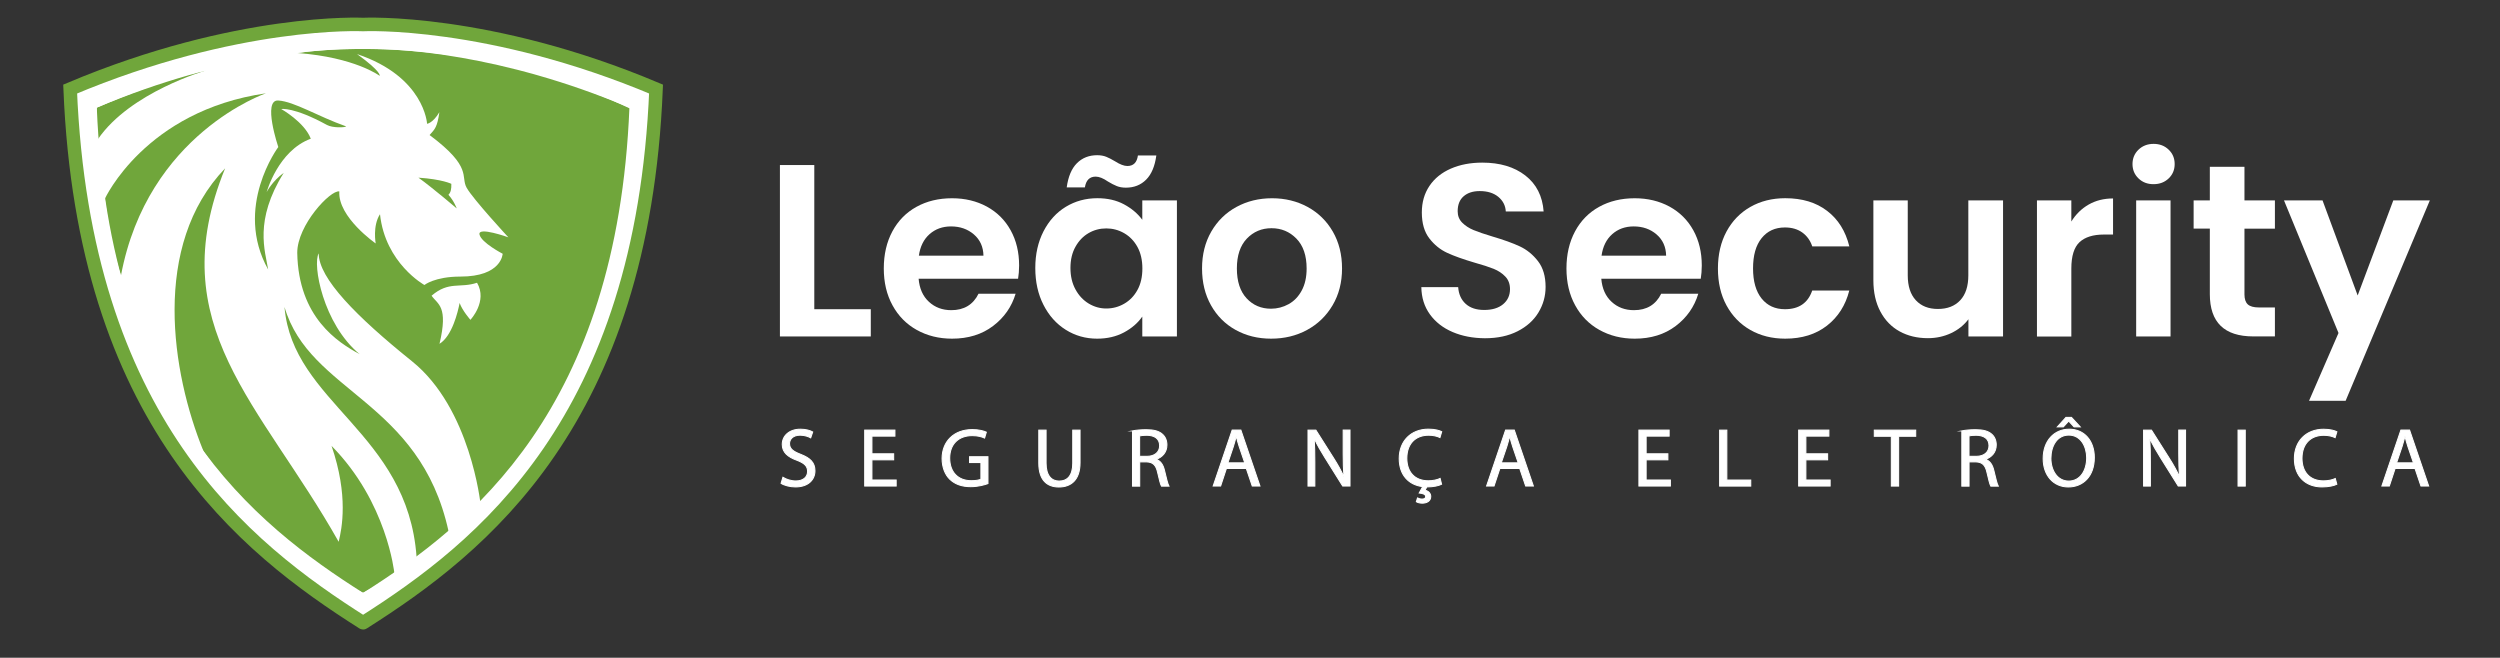 <?xml version="1.0" encoding="UTF-8"?> <svg xmlns="http://www.w3.org/2000/svg" xmlns:xlink="http://www.w3.org/1999/xlink" version="1.1" x="0px" y="0px" viewBox="0 0 600 157.85" style="enable-background:new 0 0 600 157.85;" xml:space="preserve"><rect x="0" y="0" width="600" height="157.85" fill="#333333" stroke="none"/> <style type="text/css"> .st0{fill:#151415;} .st1{display:none;} .st2{display:inline;} .st3{opacity:0.45;} .st4{display:inline;opacity:0.45;} .st5{fill:#70A63B;} .st6{fill:url(#SVGID_1_);} .st7{fill:url(#SVGID_2_);} .st8{fill:url(#SVGID_3_);} .st9{fill:url(#SVGID_4_);} .st10{fill:url(#SVGID_5_);} .st11{fill:url(#SVGID_6_);} .st12{fill:url(#SVGID_7_);} .st13{fill:url(#SVGID_8_);} .st14{fill:url(#SVGID_9_);} .st15{fill:url(#SVGID_10_);} .st16{fill:url(#SVGID_11_);} .st17{fill:#D17B00;} .st18{fill:url(#SVGID_12_);} .st19{fill:url(#SVGID_13_);} .st20{fill:url(#SVGID_14_);} .st21{fill:url(#SVGID_15_);} .st22{fill:url(#SVGID_16_);} .st23{fill:url(#SVGID_17_);} .st24{fill:url(#SVGID_18_);} .st25{fill:url(#SVGID_19_);} .st26{fill:url(#SVGID_20_);} .st27{fill:url(#SVGID_21_);} .st28{fill:url(#SVGID_22_);} .st29{fill:#007D9E;} .st30{fill:url(#SVGID_23_);} .st31{fill:url(#SVGID_24_);} .st32{fill:url(#SVGID_25_);} .st33{fill:url(#SVGID_26_);} .st34{fill:url(#SVGID_27_);} .st35{fill:url(#SVGID_28_);} .st36{fill:url(#SVGID_29_);} .st37{fill:url(#SVGID_30_);} .st38{fill:url(#SVGID_31_);} .st39{fill:url(#SVGID_32_);} .st40{fill:url(#SVGID_33_);} .st41{fill:url(#SVGID_34_);} .st42{fill:url(#SVGID_35_);} .st43{fill:url(#SVGID_36_);} .st44{fill:url(#SVGID_37_);} .st45{fill:url(#SVGID_38_);} .st46{fill:url(#SVGID_39_);} .st47{fill:url(#SVGID_40_);} .st48{fill:url(#SVGID_41_);} .st49{fill:url(#SVGID_42_);} .st50{fill:url(#SVGID_43_);} .st51{fill:url(#SVGID_44_);} .st52{fill:#BE0811;} .st53{fill:url(#SVGID_45_);} .st54{fill:url(#SVGID_46_);} .st55{fill:url(#SVGID_47_);} .st56{fill:url(#SVGID_48_);} .st57{fill:url(#SVGID_49_);} .st58{fill:url(#SVGID_50_);} .st59{fill:url(#SVGID_51_);} .st60{fill:url(#SVGID_52_);} .st61{fill:url(#SVGID_53_);} .st62{fill:url(#SVGID_54_);} .st63{fill:url(#SVGID_55_);} .st64{display:none;fill:#FFFFFF;} .st65{fill:#2B2B2B;} .st66{fill:#FFFFFF;} .st67{fill:url(#SVGID_56_);} .st68{fill:url(#SVGID_57_);} .st69{fill:url(#SVGID_58_);} .st70{fill:url(#SVGID_59_);} .st71{fill:url(#SVGID_60_);} .st72{fill:url(#SVGID_61_);} .st73{fill:url(#SVGID_62_);} .st74{fill:url(#SVGID_63_);} .st75{fill:url(#SVGID_64_);} .st76{fill:url(#SVGID_65_);} .st77{fill:url(#SVGID_66_);} .st78{fill:#FFFFFF;stroke:#70A63B;stroke-width:2.981;stroke-miterlimit:10;} .st79{fill:#FFFFFF;stroke:#70A63B;stroke-width:14.941;stroke-miterlimit:10;} .st80{fill:#FFFFFF;stroke:#70A63B;stroke-width:8.983;stroke-miterlimit:10;} .st81{fill:#FFFFFF;stroke:#70A63B;stroke-width:0.949;stroke-miterlimit:10;} .st82{fill:#FFFFFF;stroke:#70A63B;stroke-width:5.94;stroke-miterlimit:10;} .st83{fill:#FFFFFF;stroke:#70A63B;stroke-width:3.244;stroke-miterlimit:10;} .st84{fill:#FFFFFF;stroke:#FFFFFF;stroke-width:0.25;stroke-miterlimit:10;} .st85{fill:#FFFFFF;stroke:#70A63B;stroke-width:5.417;stroke-miterlimit:10;} </style> <g id="Fundo"> </g> <g id="Layer_1" class="st1"> </g> <g id="Layer_2" class="st1"> </g> <g id="Vermelho"> </g> <g id="Layer_5"> </g> <g id="Layer_6"> <g> <g> <path class="st83" d="M87.14,5.88c-0.17-0.01-30.18-1.43-70.3,15.49c3.25,79.69,41.75,110,70.26,128.07 c0.05,0.03,0.05,0.03,0.09,0c28.5-18.07,67-48.38,70.26-128.07C117.32,4.45,87.31,5.87,87.14,5.88z"></path> <path class="st5" d="M108.32,44.12c0,0-2.12-1.09-7.89-1.48c3.47,2.5,9.18,7.38,9.18,7.38s-0.64-1.8-1.99-3.27 C108.19,46.21,108.36,45.33,108.32,44.12z"></path> <path class="st5" d="M71.36,12.72c13.86,1.03,19.76,5.48,19.76,5.48s0.56-0.9-5.43-5.22c16.21,5.44,16.81,16.73,16.81,16.73 s1.37-0.13,2.95-2.78c-0.51,3.59-1.07,4.06-2.35,5.48c10.44,7.79,7.36,9.92,8.9,12.66c1.54,2.74,10.01,11.89,10.01,11.89 s-7.36-2.65-6.93-0.68c0.43,1.97,5.56,4.62,5.56,4.62s-0.19,5.5-10.18,5.48c-6.15,0.01-8.6,2.02-8.6,2.02s-9.4-5.19-10.66-16.99 c-1.82,2.8-1.03,7.02-1.03,7.02s-9.13-6.33-8.73-12.49c-2.13-0.4-10.1,8.09-10.1,14.72C71.61,76.21,81.11,82.18,86.31,85 c-8.79-7.25-11.36-21.63-9.82-24.19c0,5.99,9,15.13,22.42,25.92C112.95,98.03,115.33,121,115.33,121s35.72-30.93,35.94-94.93 C109.69,6.39,71.36,12.72,71.36,12.72z M112.9,76.76c0,0-1.95-2.21-2.59-4.05c-0.43,2.22-1.8,7.93-4.83,9.81 c2.17-9.1-0.44-9.44-1.9-11.55c4.15-3.57,6.79-1.73,10.91-3.11C117.09,72.32,112.9,76.76,112.9,76.76z"></path> <path class="st5" d="M64.36,64.69c-0.71-4.39-3.44-11.75,3.74-23.21c-2.72,1.95-4.1,4.61-4.1,4.61s2.73-9.91,10.59-12.8 c-1.54-4.01-7.09-7.12-7.09-7.12s2.92-0.58,10.97,3.82c1.35,0.74,4.27,0.64,4.62,0.35c-6.83-2.41-12.45-5.97-16.3-6.22 c-3.85-0.26,0,11.17,0,11.17S56,49.74,64.36,64.69z"></path> <path class="st5" d="M68.28,73.68c1.93,23.06,29.58,30.03,31.7,60.05c3.98-2.89,5.52-3.97,7.67-6.22 C100.75,95.97,74.31,94.3,68.28,73.68z"></path> <path class="st5" d="M49.41,16.92c-10.97,2.12-26.18,8.92-26.18,8.92s-0.28,2.87,0.28,7.55C31.27,22.09,49.41,16.92,49.41,16.92z "></path> <path class="st5" d="M63.83,22.39c-29,4.19-38.67,25.33-38.67,25.33s1.22,10.43,3.87,18.42C35.4,32.05,63.83,22.39,63.83,22.39z"></path> <path class="st5" d="M81.28,130.03C62.63,96.91,38.59,78.18,54.03,40.4c-17.75,18.48-12.86,49.08-5.22,67.82 c9.75,15.02,29.48,30.11,38.29,34.04c5.3-2.57,7.53-4.79,7.53-4.79s-1.71-16.94-15.06-30.46 C83.68,118.99,82.05,126.86,81.28,130.03z"></path> <g> <path class="st66" d="M88.89,11.73c6.57,0,31.01,0.97,62.17,14.11c-2.96,72.45-37.96,100-63.87,116.43 c-0.02,0.01-0.03,0.02-0.04,0.02s-0.02-0.01-0.04-0.02C61.19,125.83,26.19,98.28,23.23,25.83C54.39,12.7,78.83,11.73,85.4,11.73 c1.12,0,1.72,0.03,1.74,0.03C87.16,11.76,87.76,11.73,88.89,11.73 M88.89,8.48c-0.88,0-1.48,0.02-1.74,0.03 c-0.27-0.01-0.86-0.03-1.74-0.03c-6.89,0-31.81,1.04-63.43,14.36l-2.07,0.87l0.09,2.25c1.35,33,9.16,59.47,23.89,80.93 C56.54,125.33,71.95,136.5,85.36,145l0.08,0.05l0.08,0.05l0.74,0.41l0.88,0.02c0.57,0,1.11-0.14,1.62-0.43l0.08-0.04l0.08-0.05 c13.41-8.5,28.82-19.68,41.48-38.11c14.73-21.45,22.55-47.92,23.89-80.93l0.09-2.25l-2.07-0.87 C120.7,9.52,95.77,8.48,88.89,8.48L88.89,8.48z"></path> </g> </g> <path class="st66" d="M195.43,74.21h13.56v6.54h-21.81V39.61h8.25V74.21z"></path> <path class="st66" d="M244.34,66.9h-23.87c0.2,2.36,1.02,4.2,2.48,5.54c1.45,1.34,3.24,2,5.36,2c3.06,0,5.25-1.32,6.54-3.95h8.9 c-0.94,3.14-2.75,5.73-5.42,7.75c-2.67,2.02-5.95,3.04-9.84,3.04c-3.14,0-5.96-0.7-8.46-2.09c-2.5-1.39-4.44-3.37-5.83-5.92 c-1.4-2.55-2.09-5.5-2.09-8.84c0-3.38,0.69-6.34,2.06-8.9c1.37-2.55,3.3-4.52,5.78-5.89c2.48-1.37,5.32-2.06,8.55-2.06 c3.1,0,5.88,0.67,8.34,2c2.45,1.34,4.36,3.23,5.72,5.69c1.36,2.46,2.03,5.27,2.03,8.46C244.58,64.89,244.5,65.95,244.34,66.9z M236.03,61.36c-0.04-2.12-0.81-3.82-2.3-5.1c-1.49-1.28-3.32-1.92-5.48-1.92c-2.04,0-3.76,0.62-5.16,1.86 c-1.4,1.24-2.25,2.96-2.56,5.16H236.03z"></path> <path class="st66" d="M250.44,55.52c1.32-2.55,3.1-4.52,5.36-5.89c2.26-1.37,4.78-2.06,7.57-2.06c2.44,0,4.57,0.49,6.39,1.47 c1.83,0.98,3.29,2.22,4.39,3.71V48.1h8.31v32.65h-8.31v-4.77c-1.06,1.53-2.53,2.8-4.39,3.8c-1.87,1-4.02,1.5-6.45,1.5 c-2.75,0-5.26-0.71-7.51-2.12c-2.26-1.41-4.05-3.41-5.36-5.98c-1.32-2.57-1.97-5.53-1.97-8.87 C248.47,61,249.13,58.08,250.44,55.52z M258.46,39.17c1.28-1.28,2.9-1.92,4.86-1.92c0.83,0,1.55,0.13,2.18,0.38 c0.63,0.26,1.34,0.62,2.12,1.09c1.18,0.75,2.16,1.12,2.95,1.12c1.45,0,2.3-0.84,2.53-2.53h4.42c-0.35,2.59-1.17,4.53-2.45,5.81 c-1.28,1.28-2.9,1.92-4.86,1.92c-0.83,0-1.55-0.13-2.18-0.38c-0.63-0.25-1.34-0.62-2.12-1.09c-1.14-0.79-2.12-1.18-2.95-1.18 c-1.45,0-2.32,0.86-2.59,2.59h-4.36C256.37,42.38,257.18,40.45,258.46,39.17z M272.99,59.27c-0.79-1.43-1.85-2.53-3.18-3.3 c-1.34-0.77-2.77-1.15-4.3-1.15s-2.95,0.37-4.24,1.12c-1.3,0.75-2.35,1.84-3.15,3.27c-0.81,1.43-1.21,3.13-1.21,5.1 c0,1.97,0.4,3.68,1.21,5.16c0.8,1.47,1.87,2.6,3.18,3.39c1.32,0.79,2.72,1.18,4.21,1.18c1.53,0,2.97-0.38,4.3-1.15 c1.34-0.77,2.4-1.87,3.18-3.3c0.79-1.43,1.18-3.15,1.18-5.16C274.17,62.42,273.77,60.7,272.99,59.27z"></path> <path class="st66" d="M296.56,79.19c-2.51-1.39-4.49-3.37-5.92-5.92c-1.43-2.55-2.15-5.5-2.15-8.84c0-3.34,0.74-6.29,2.21-8.84 c1.47-2.55,3.49-4.53,6.04-5.92c2.55-1.39,5.4-2.09,8.55-2.09c3.14,0,5.99,0.7,8.55,2.09c2.55,1.4,4.57,3.37,6.04,5.92 c1.47,2.55,2.21,5.5,2.21,8.84c0,3.34-0.76,6.29-2.27,8.84c-1.51,2.55-3.56,4.53-6.13,5.92c-2.57,1.4-5.45,2.09-8.63,2.09 C301.9,81.28,299.08,80.58,296.56,79.19z M309.26,73c1.32-0.73,2.37-1.82,3.15-3.27c0.79-1.45,1.18-3.22,1.18-5.3 c0-3.1-0.82-5.49-2.45-7.16c-1.63-1.67-3.62-2.5-5.98-2.5c-2.36,0-4.33,0.84-5.92,2.5c-1.59,1.67-2.39,4.06-2.39,7.16 c0,3.1,0.78,5.49,2.33,7.16c1.55,1.67,3.51,2.5,5.86,2.5C306.54,74.09,307.95,73.72,309.26,73z"></path> <path class="st66" d="M348.63,79.69c-2.3-0.98-4.12-2.4-5.45-4.24c-1.34-1.85-2.02-4.03-2.06-6.54h8.84 c0.12,1.69,0.72,3.03,1.8,4.01c1.08,0.98,2.56,1.47,4.45,1.47c1.92,0,3.44-0.46,4.54-1.38c1.1-0.92,1.65-2.13,1.65-3.62 c0-1.22-0.37-2.22-1.12-3.01c-0.75-0.79-1.68-1.4-2.8-1.86c-1.12-0.45-2.66-0.95-4.63-1.5c-2.67-0.79-4.84-1.56-6.51-2.33 c-1.67-0.77-3.1-1.92-4.3-3.48c-1.2-1.55-1.8-3.62-1.8-6.22c0-2.44,0.61-4.56,1.83-6.37c1.22-1.81,2.93-3.19,5.13-4.15 c2.2-0.96,4.71-1.44,7.54-1.44c4.24,0,7.69,1.03,10.34,3.09c2.65,2.06,4.12,4.94,4.39,8.63h-9.08c-0.08-1.41-0.68-2.58-1.8-3.51 c-1.12-0.92-2.6-1.38-4.45-1.38c-1.61,0-2.9,0.41-3.86,1.24c-0.96,0.83-1.44,2.02-1.44,3.6c0,1.1,0.36,2.01,1.09,2.74 c0.73,0.73,1.63,1.32,2.71,1.77c1.08,0.45,2.6,0.97,4.57,1.56c2.67,0.79,4.85,1.57,6.54,2.36c1.69,0.79,3.14,1.97,4.36,3.54 c1.22,1.57,1.83,3.63,1.83,6.19c0,2.2-0.57,4.24-1.71,6.13c-1.14,1.89-2.81,3.39-5.01,4.51c-2.2,1.12-4.81,1.68-7.84,1.68 C353.51,81.16,350.93,80.67,348.63,79.69z"></path> <path class="st66" d="M408.18,66.9h-23.87c0.2,2.36,1.02,4.2,2.48,5.54c1.45,1.34,3.24,2,5.36,2c3.06,0,5.25-1.32,6.54-3.95h8.9 c-0.94,3.14-2.75,5.73-5.42,7.75c-2.67,2.02-5.95,3.04-9.84,3.04c-3.14,0-5.96-0.7-8.46-2.09c-2.5-1.39-4.44-3.37-5.83-5.92 c-1.4-2.55-2.09-5.5-2.09-8.84c0-3.38,0.69-6.34,2.06-8.9c1.37-2.55,3.3-4.52,5.78-5.89c2.48-1.37,5.32-2.06,8.55-2.06 c3.1,0,5.88,0.67,8.34,2c2.45,1.34,4.36,3.23,5.72,5.69c1.36,2.46,2.03,5.27,2.03,8.46C408.42,64.89,408.34,65.95,408.18,66.9z M399.87,61.36c-0.04-2.12-0.81-3.82-2.3-5.1c-1.49-1.28-3.32-1.92-5.48-1.92c-2.04,0-3.76,0.62-5.16,1.86 c-1.4,1.24-2.25,2.96-2.56,5.16H399.87z"></path> <path class="st66" d="M414.37,55.55c1.37-2.53,3.28-4.5,5.72-5.89c2.44-1.39,5.23-2.09,8.37-2.09c4.05,0,7.4,1.01,10.05,3.04 c2.65,2.02,4.43,4.86,5.33,8.52h-8.9c-0.47-1.41-1.27-2.52-2.39-3.33c-1.12-0.8-2.5-1.21-4.16-1.21c-2.36,0-4.22,0.85-5.6,2.56 c-1.38,1.71-2.06,4.14-2.06,7.28c0,3.1,0.69,5.51,2.06,7.22c1.38,1.71,3.24,2.56,5.6,2.56c3.34,0,5.52-1.49,6.54-4.48h8.9 c-0.9,3.54-2.69,6.35-5.36,8.43c-2.67,2.08-6.01,3.12-10.02,3.12c-3.14,0-5.93-0.7-8.37-2.09c-2.44-1.39-4.34-3.36-5.72-5.89 c-1.38-2.53-2.06-5.49-2.06-8.87C412.31,61.04,413,58.09,414.37,55.55z"></path> <path class="st66" d="M480.73,48.1v32.65h-8.31v-4.13c-1.06,1.41-2.45,2.53-4.15,3.33c-1.71,0.8-3.57,1.21-5.57,1.21 c-2.55,0-4.81-0.54-6.78-1.62c-1.97-1.08-3.51-2.67-4.63-4.77c-1.12-2.1-1.68-4.61-1.68-7.51V48.1h8.25v17.98 c0,2.59,0.65,4.59,1.94,5.98c1.3,1.4,3.06,2.09,5.3,2.09c2.28,0,4.07-0.7,5.36-2.09c1.3-1.39,1.94-3.39,1.94-5.98V48.1H480.73z"></path> <path class="st66" d="M501.27,49.1c1.71-0.98,3.66-1.47,5.86-1.47v8.66h-2.18c-2.59,0-4.55,0.61-5.86,1.83 c-1.32,1.22-1.97,3.34-1.97,6.37v16.27h-8.25V48.1h8.25v5.07C498.18,51.44,499.56,50.08,501.27,49.1z"></path> <path class="st66" d="M513.24,42.82c-0.96-0.92-1.44-2.07-1.44-3.45c0-1.37,0.48-2.52,1.44-3.45c0.96-0.92,2.17-1.39,3.62-1.39 c1.45,0,2.66,0.46,3.62,1.39c0.96,0.92,1.44,2.07,1.44,3.45c0,1.38-0.48,2.53-1.44,3.45c-0.96,0.92-2.17,1.38-3.62,1.38 C515.41,44.21,514.2,43.75,513.24,42.82z M520.93,48.1v32.65h-8.25V48.1H520.93z"></path> <path class="st66" d="M538.67,54.87v15.79c0,1.1,0.27,1.9,0.8,2.39c0.53,0.49,1.42,0.74,2.68,0.74h3.83v6.95h-5.19 c-6.95,0-10.43-3.38-10.43-10.14V54.87h-3.89V48.1h3.89v-8.07h8.31v8.07h7.31v6.78H538.67z"></path> <path class="st66" d="M583.16,48.1l-20.21,48.09h-8.78l7.07-16.27L548.16,48.1h9.25l8.43,22.81l8.55-22.81H583.16z"></path> <path class="st84" d="M187.9,114.55c0.78,0.48,1.91,0.88,3.11,0.88c1.77,0,2.81-0.94,2.81-2.29c0-1.26-0.72-1.97-2.53-2.67 c-2.19-0.78-3.55-1.91-3.55-3.81c0-2.09,1.73-3.65,4.34-3.65c1.38,0,2.37,0.32,2.97,0.66l-0.48,1.41 c-0.44-0.24-1.34-0.64-2.55-0.64c-1.83,0-2.53,1.1-2.53,2.01c0,1.26,0.82,1.87,2.67,2.59c2.27,0.88,3.43,1.97,3.43,3.95 c0,2.07-1.53,3.87-4.7,3.87c-1.3,0-2.71-0.38-3.43-0.86L187.9,114.55z"></path> <path class="st84" d="M214.48,110.36h-5.22v4.84h5.82v1.45h-7.55v-13.43h7.25v1.45h-5.52v4.24h5.22V110.36z"></path> <path class="st84" d="M237.11,116.06c-0.78,0.28-2.31,0.74-4.12,0.74c-2.03,0-3.71-0.52-5.02-1.77c-1.16-1.12-1.87-2.91-1.87-5 c0.02-4.01,2.77-6.93,7.27-6.93c1.55,0,2.77,0.34,3.35,0.62l-0.42,1.41c-0.72-0.32-1.61-0.58-2.97-0.58c-3.27,0-5.4,2.03-5.4,5.4 c0,3.41,2.05,5.42,5.18,5.42c1.14,0,1.91-0.16,2.31-0.36v-4h-2.73v-1.39h4.42V116.06z"></path> <path class="st84" d="M251.06,103.23v7.95c0,3.01,1.34,4.28,3.13,4.28c1.99,0,3.27-1.32,3.27-4.28v-7.95h1.75v7.83 c0,4.12-2.17,5.82-5.08,5.82c-2.75,0-4.82-1.57-4.82-5.74v-7.91H251.06z"></path> <path class="st84" d="M271.78,103.41c0.88-0.18,2.13-0.28,3.33-0.28c1.85,0,3.05,0.34,3.89,1.1c0.68,0.6,1.06,1.51,1.06,2.55 c0,1.77-1.12,2.95-2.53,3.43v0.06c1.04,0.36,1.65,1.31,1.97,2.71c0.44,1.87,0.76,3.17,1.04,3.69h-1.79 c-0.22-0.38-0.52-1.53-0.9-3.21c-0.4-1.85-1.12-2.55-2.69-2.61h-1.63v5.82h-1.73V103.41z M273.51,109.52h1.77 c1.85,0,3.03-1.02,3.03-2.55c0-1.73-1.26-2.49-3.09-2.51c-0.84,0-1.43,0.08-1.71,0.16V109.52z"></path> <path class="st84" d="M294.34,112.43l-1.39,4.22h-1.79l4.56-13.43h2.09l4.58,13.43h-1.85l-1.43-4.22H294.34z M298.74,111.08 l-1.32-3.87c-0.3-0.88-0.5-1.67-0.7-2.45h-0.04c-0.2,0.8-0.42,1.61-0.68,2.43l-1.31,3.89H298.74z"></path> <path class="st84" d="M313.92,116.66v-13.43h1.89l4.3,6.79c1,1.57,1.77,2.99,2.41,4.36l0.04-0.02c-0.16-1.79-0.2-3.43-0.2-5.52 v-5.62H324v13.43h-1.75l-4.26-6.81c-0.94-1.49-1.83-3.03-2.51-4.48l-0.06,0.02c0.1,1.69,0.14,3.31,0.14,5.54v5.74H313.92z"></path> <path class="st84" d="M345.98,116.22c-0.64,0.32-1.89,0.64-3.53,0.64l-0.46,0.8c0.74,0.14,1.39,0.68,1.39,1.49 c0,1.16-1.02,1.61-2.05,1.61c-0.52,0-1.08-0.14-1.41-0.34l0.28-0.9c0.3,0.16,0.68,0.26,1.12,0.26c0.46,0,0.84-0.18,0.84-0.6 c0-0.54-0.62-0.76-1.55-0.86l0.84-1.53c-3.29-0.4-5.64-2.73-5.64-6.74c0-4.2,2.85-7.05,7.01-7.05c1.67,0,2.73,0.36,3.19,0.6 l-0.42,1.41c-0.66-0.32-1.59-0.56-2.71-0.56c-3.15,0-5.24,2.01-5.24,5.54c0,3.29,1.89,5.4,5.16,5.4c1.06,0,2.13-0.22,2.83-0.56 L345.98,116.22z"></path> <path class="st84" d="M359.97,112.43l-1.4,4.22h-1.79l4.56-13.43h2.09l4.58,13.43h-1.85l-1.43-4.22H359.97z M364.37,111.08 l-1.32-3.87c-0.3-0.88-0.5-1.67-0.7-2.45h-0.04c-0.2,0.8-0.42,1.61-0.68,2.43l-1.32,3.89H364.37z"></path> <path class="st84" d="M400.29,110.36h-5.22v4.84h5.82v1.45h-7.55v-13.43h7.25v1.45h-5.52v4.24h5.22V110.36z"></path> <path class="st84" d="M412.71,103.23h1.73v11.98h5.74v1.45h-7.47V103.23z"></path> <path class="st84" d="M438.63,110.36h-5.22v4.84h5.82v1.45h-7.55v-13.43h7.25v1.45h-5.52v4.24h5.22V110.36z"></path> <path class="st84" d="M453.91,104.7h-4.08v-1.47h9.94v1.47h-4.1v11.96h-1.75V104.7z"></path> <path class="st84" d="M470.82,103.41c0.88-0.18,2.13-0.28,3.33-0.28c1.85,0,3.05,0.34,3.89,1.1c0.68,0.6,1.06,1.51,1.06,2.55 c0,1.77-1.12,2.95-2.53,3.43v0.06c1.04,0.36,1.65,1.31,1.97,2.71c0.44,1.87,0.76,3.17,1.04,3.69h-1.79 c-0.22-0.38-0.52-1.53-0.9-3.21c-0.4-1.85-1.12-2.55-2.69-2.61h-1.63v5.82h-1.73V103.41z M472.56,109.52h1.77 c1.85,0,3.03-1.02,3.03-2.55c0-1.73-1.26-2.49-3.09-2.51c-0.84,0-1.43,0.08-1.71,0.16V109.52z"></path> <path class="st84" d="M502.64,109.8c0,4.62-2.81,7.07-6.24,7.07c-3.55,0-6.04-2.75-6.04-6.81c0-4.26,2.65-7.05,6.24-7.05 C500.27,103.01,502.64,105.82,502.64,109.8z M492.22,110.02c0,2.87,1.55,5.44,4.28,5.44c2.75,0,4.3-2.53,4.3-5.58 c0-2.67-1.39-5.46-4.28-5.46C493.66,104.42,492.22,107.07,492.22,110.02z M497.16,100.18l2.09,2.27h-1.47l-1.28-1.38h-0.04 l-1.26,1.38h-1.43l2.05-2.27H497.16z"></path> <path class="st84" d="M514.46,116.66v-13.43h1.89l4.3,6.79c1,1.57,1.77,2.99,2.41,4.36l0.04-0.02c-0.16-1.79-0.2-3.43-0.2-5.52 v-5.62h1.63v13.43h-1.75l-4.26-6.81c-0.94-1.49-1.83-3.03-2.51-4.48l-0.06,0.02c0.1,1.69,0.14,3.31,0.14,5.54v5.74H514.46z"></path> <path class="st84" d="M538.86,103.23v13.43h-1.73v-13.43H538.86z"></path> <path class="st84" d="M560.84,116.22c-0.64,0.32-1.91,0.64-3.55,0.64c-3.79,0-6.64-2.39-6.64-6.79c0-4.2,2.85-7.05,7.01-7.05 c1.67,0,2.73,0.36,3.19,0.6l-0.42,1.41c-0.66-0.32-1.59-0.56-2.71-0.56c-3.15,0-5.24,2.01-5.24,5.54c0,3.29,1.89,5.4,5.16,5.4 c1.06,0,2.13-0.22,2.83-0.56L560.84,116.22z"></path> <path class="st84" d="M574.83,112.43l-1.39,4.22h-1.79l4.56-13.43h2.09l4.58,13.43h-1.85l-1.43-4.22H574.83z M579.23,111.08 l-1.32-3.87c-0.3-0.88-0.5-1.67-0.7-2.45h-0.04c-0.2,0.8-0.42,1.61-0.68,2.43l-1.31,3.89H579.23z"></path> </g> </g> <g id="Layer_7"> </g> </svg> 
